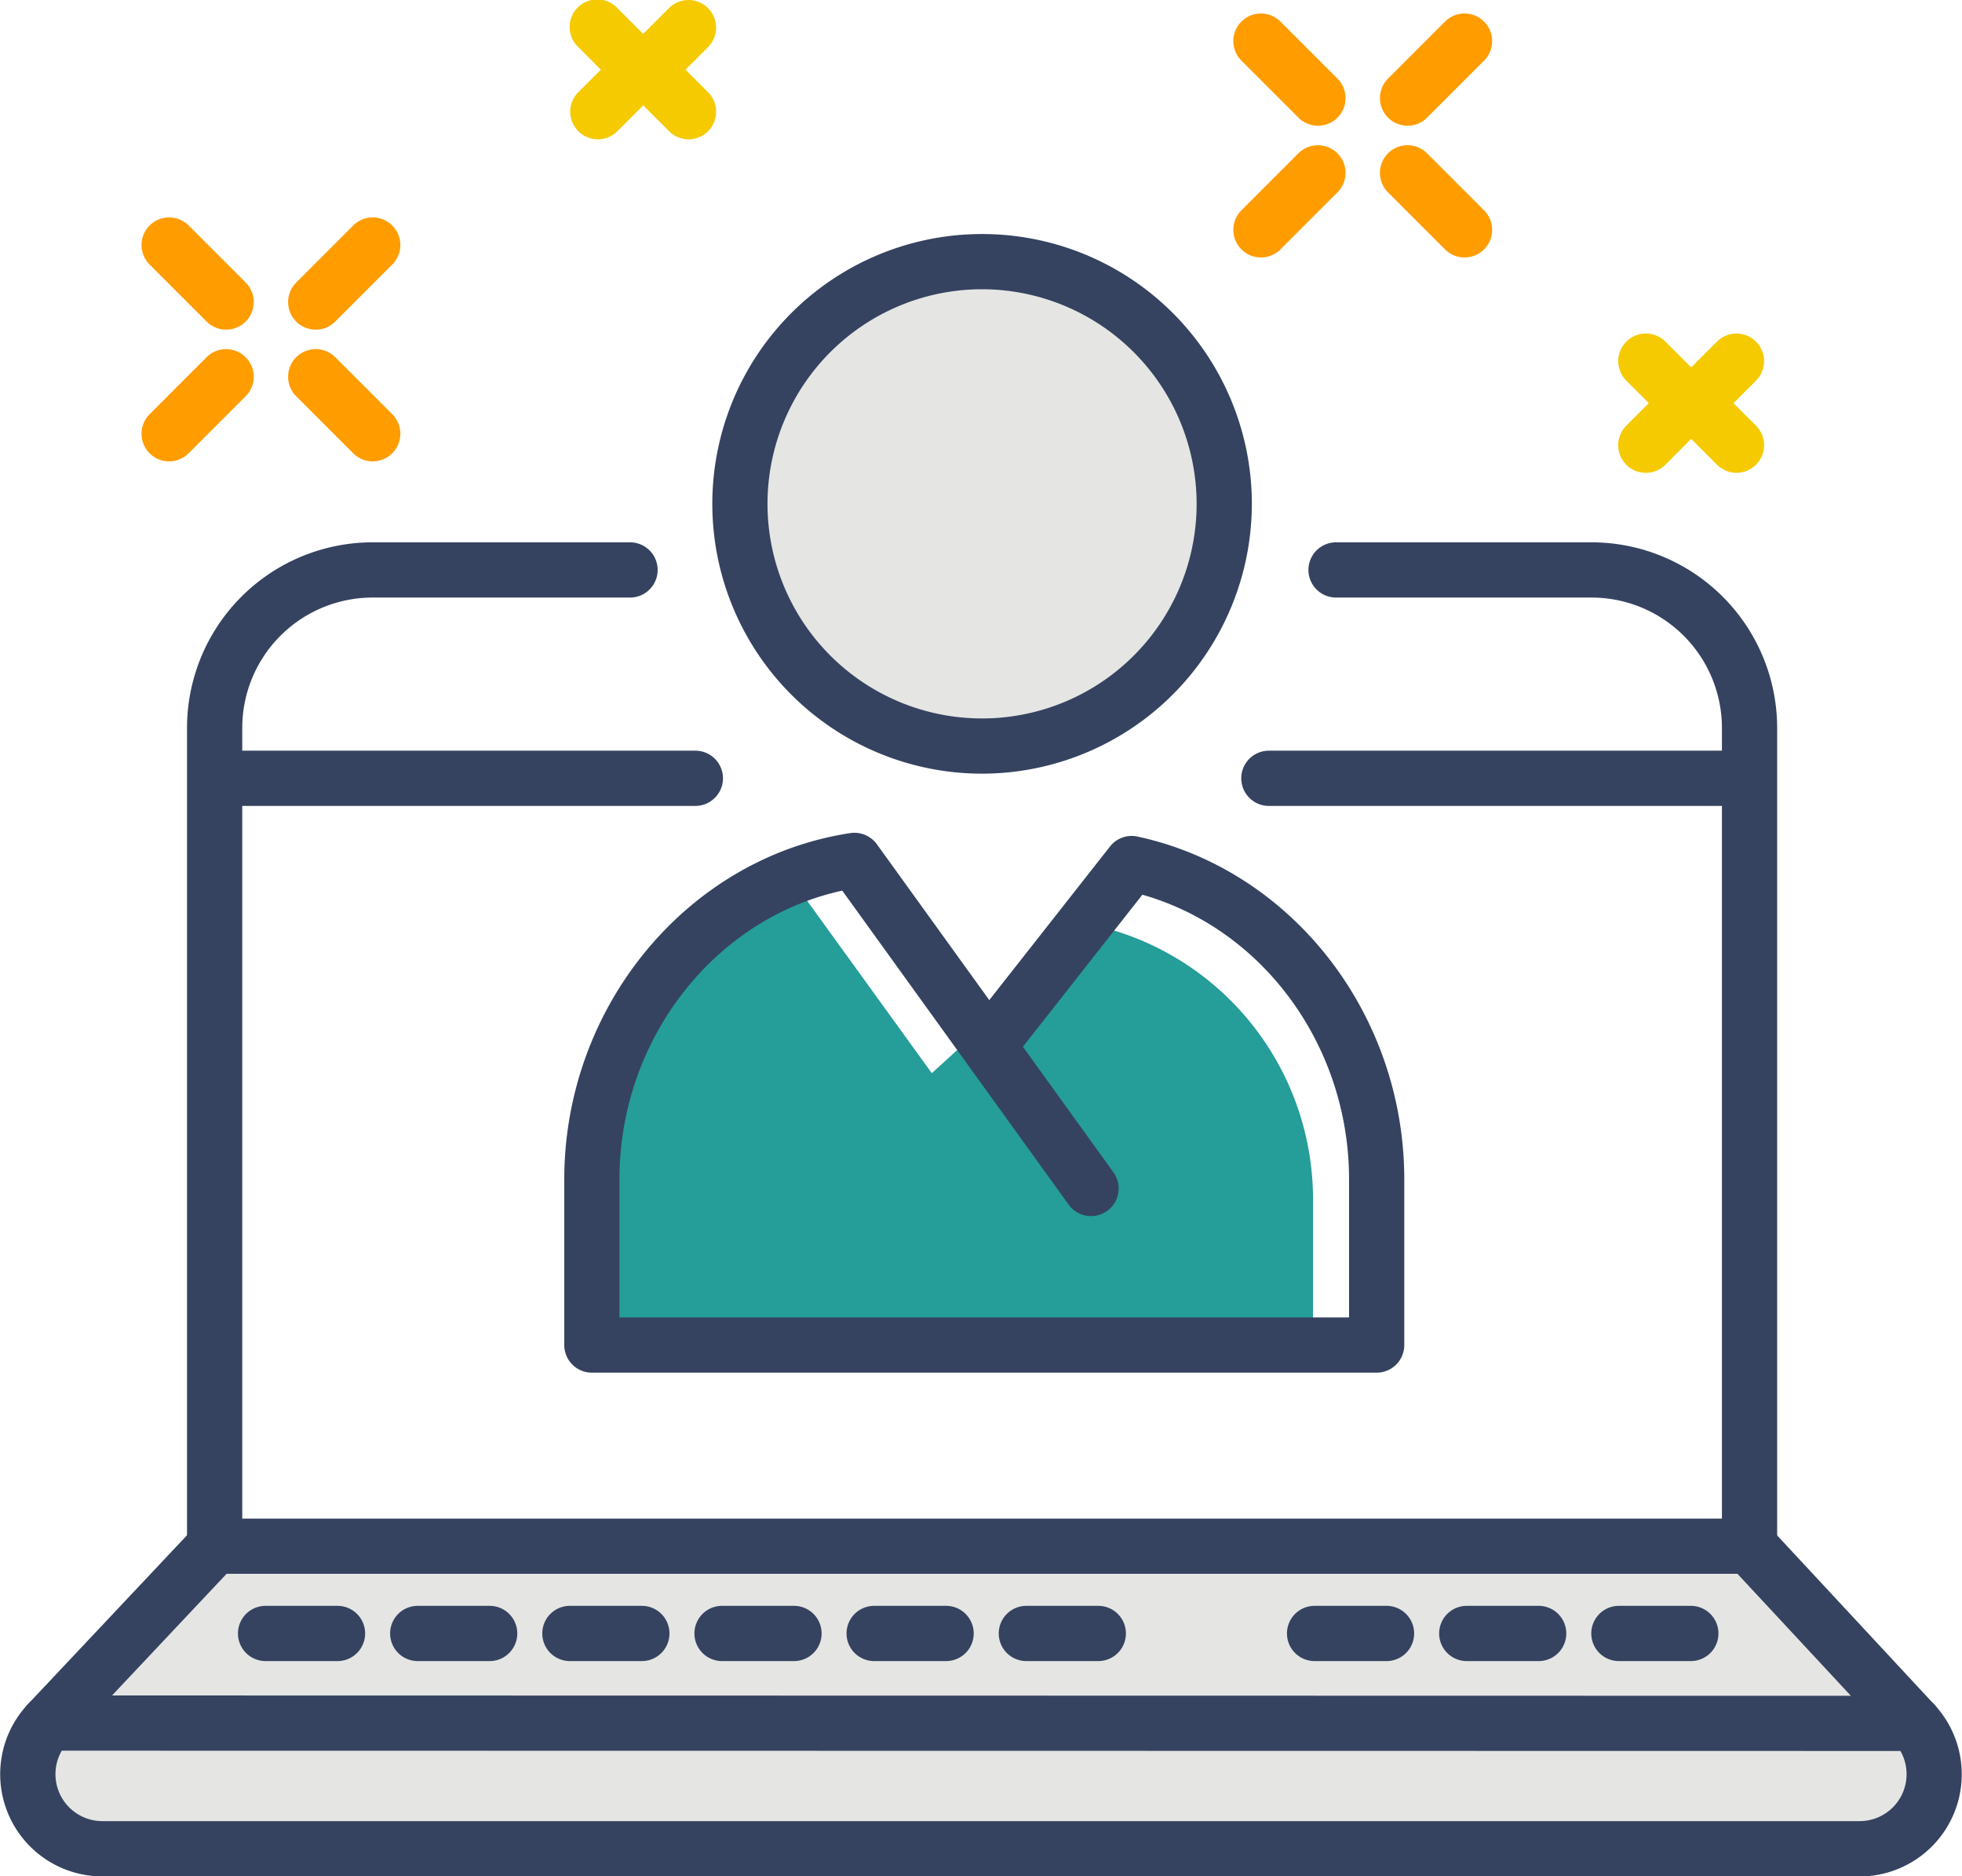 <svg xmlns="http://www.w3.org/2000/svg" xmlns:xlink="http://www.w3.org/1999/xlink" width="145" height="138.648" viewBox="0 0 145 138.648">
  <defs>
    <clipPath id="clip-path">
      <rect id="Rectangle_963" data-name="Rectangle 963" width="145" height="138.648" fill="none"/>
    </clipPath>
  </defs>
  <g id="_5.0-telehealth-icn-dt" data-name="5.0-telehealth-icn-dt" transform="translate(0 0)">
    <g id="Group_1453" data-name="Group 1453" transform="translate(0 0)" clip-path="url(#clip-path)">
      <path id="Path_2043" data-name="Path 2043" d="M36.981,32.37C27.377,33.825,21.435,44.509,21.435,55V65.707h53.3V55A20.764,20.764,0,0,0,58.584,34.69L46.561,45.617" transform="translate(22.303 33.681)" fill="#259d99"/>
      <path id="Path_2044" data-name="Path 2044" d="M14.819,55.991,2.513,69.064a5.508,5.508,0,0,0,4.012,9.284H136.39a5.509,5.509,0,0,0,4.036-9.26l-12.171-13.1" transform="translate(1.044 58.258)" fill="#e5e5e4"/>
      <path id="Path_2045" data-name="Path 2045" d="M62.593,27.371a17.9,17.9,0,1,1-17.9-17.9,17.9,17.9,0,0,1,17.9,17.9" transform="translate(27.884 9.858)" fill="#e5e5e4"/>
      <path id="Path_2046" data-name="Path 2046" d="M45.736,48.349A19.937,19.937,0,1,1,65.674,28.411,19.959,19.959,0,0,1,45.736,48.349m0-35.794A15.857,15.857,0,1,0,61.593,28.411,15.874,15.874,0,0,0,45.736,12.555" transform="translate(26.843 8.818)" fill="#354360"/>
      <path id="Path_2047" data-name="Path 2047" d="M80.48,70.049h-58a2.041,2.041,0,0,1-2.04-2.04V55.77c0-12.763,9.09-23.765,21.145-25.592A2.058,2.058,0,0,1,43.541,31l8.309,11.52,8.921-11.349a2.034,2.034,0,0,1,2.034-.735C74.228,32.9,82.52,43.55,82.52,55.77V68.009a2.041,2.041,0,0,1-2.04,2.04M24.516,65.968H78.439V55.77c0-9.866-6.354-18.509-15.275-21.037l-8.733,11.11a1.4,1.4,0,0,1-.1.118l6.695,9.284a2.04,2.04,0,0,1-3.31,2.387l-16.73-23.2C31.515,36.49,24.516,45.441,24.516,55.77Z" transform="translate(21.262 31.379)" fill="#354360"/>
      <path id="Path_2048" data-name="Path 2048" d="M122.25,95.857H8.814a2.041,2.041,0,0,1-2.04-2.04V33.347A13.722,13.722,0,0,1,20.482,19.639H39.515a2.04,2.04,0,1,1,0,4.081H20.482a9.637,9.637,0,0,0-9.627,9.627V91.776H120.21V33.347a9.64,9.64,0,0,0-9.629-9.627H91.692a2.04,2.04,0,0,1,0-4.081h18.889a13.725,13.725,0,0,1,13.71,13.708V93.816a2.043,2.043,0,0,1-2.04,2.04" transform="translate(7.048 20.434)" fill="#354360"/>
      <path id="Path_2049" data-name="Path 2049" d="M44.252,31.265H8.9a2.04,2.04,0,0,1,0-4.081H44.252a2.04,2.04,0,1,1,0,4.081" transform="translate(7.138 28.285)" fill="#354360"/>
      <path id="Path_2050" data-name="Path 2050" d="M82.346,31.265H47a2.04,2.04,0,0,1,0-4.081H82.346a2.04,2.04,0,0,1,0,4.081" transform="translate(46.775 28.285)" fill="#354360"/>
      <path id="Path_2051" data-name="Path 2051" d="M137.434,81.43H7.568A7.55,7.55,0,0,1,2.071,68.7L14.377,55.633a2.041,2.041,0,0,1,2.971,2.8L5.042,71.5a3.47,3.47,0,0,0,2.526,5.848H137.434a3.47,3.47,0,0,0,2.542-5.832L127.8,58.422a2.041,2.041,0,0,1,2.989-2.779l12.171,13.1a7.55,7.55,0,0,1-5.53,12.692" transform="translate(0 57.218)" fill="#354360"/>
      <path id="Path_2052" data-name="Path 2052" d="M140.7,65.5h0L2.783,65.478a2.04,2.04,0,1,1,0-4.081l137.913.027a2.04,2.04,0,0,1,0,4.081" transform="translate(0.773 63.882)" fill="#354360"/>
      <path id="Path_2053" data-name="Path 2053" d="M15.977,62.233H10.659a2.04,2.04,0,0,1,0-4.081h5.317a2.04,2.04,0,0,1,0,4.081" transform="translate(8.968 60.506)" fill="#354360"/>
      <path id="Path_2054" data-name="Path 2054" d="M21.488,62.233H16.17a2.04,2.04,0,0,1,0-4.081h5.317a2.04,2.04,0,0,1,0,4.081" transform="translate(14.702 60.506)" fill="#354360"/>
      <path id="Path_2055" data-name="Path 2055" d="M27,62.233H21.681a2.04,2.04,0,0,1,0-4.081H27a2.04,2.04,0,0,1,0,4.081" transform="translate(20.436 60.506)" fill="#354360"/>
      <path id="Path_2056" data-name="Path 2056" d="M32.51,62.233H27.192a2.04,2.04,0,0,1,0-4.081H32.51a2.04,2.04,0,1,1,0,4.081" transform="translate(26.17 60.506)" fill="#354360"/>
      <path id="Path_2057" data-name="Path 2057" d="M38.021,62.233H32.7a2.04,2.04,0,0,1,0-4.081h5.317a2.04,2.04,0,0,1,0,4.081" transform="translate(31.904 60.506)" fill="#354360"/>
      <path id="Path_2058" data-name="Path 2058" d="M43.532,62.233H38.214a2.04,2.04,0,0,1,0-4.081h5.317a2.04,2.04,0,0,1,0,4.081" transform="translate(37.638 60.506)" fill="#354360"/>
      <path id="Path_2059" data-name="Path 2059" d="M53.971,62.233H48.653a2.04,2.04,0,0,1,0-4.081h5.317a2.04,2.04,0,0,1,0,4.081" transform="translate(48.5 60.506)" fill="#354360"/>
      <path id="Path_2060" data-name="Path 2060" d="M59.481,62.233H54.165a2.04,2.04,0,0,1,0-4.081h5.315a2.04,2.04,0,0,1,0,4.081" transform="translate(54.235 60.506)" fill="#354360"/>
      <path id="Path_2061" data-name="Path 2061" d="M64.993,62.233H59.675a2.04,2.04,0,1,1,0-4.081h5.317a2.04,2.04,0,1,1,0,4.081" transform="translate(59.968 60.506)" fill="#354360"/>
      <path id="Path_2062" data-name="Path 2062" d="M11.378,16.166a2.035,2.035,0,0,1-1.443-.6L5.724,11.356A2.04,2.04,0,1,1,8.609,8.471l4.212,4.212a2.04,2.04,0,0,1-1.443,3.483" transform="translate(5.333 8.192)" fill="#ff9c00"/>
      <path id="Path_2063" data-name="Path 2063" d="M12.477,16.166a2.04,2.04,0,0,1-1.443-3.483l4.212-4.212a2.04,2.04,0,1,1,2.885,2.885l-4.212,4.212a2.035,2.035,0,0,1-1.443.6" transform="translate(10.858 8.192)" fill="#ff9c00"/>
      <path id="Path_2064" data-name="Path 2064" d="M7.167,20.936a2.04,2.04,0,0,1-1.443-3.483l4.212-4.212a2.04,2.04,0,0,1,2.885,2.885L8.609,20.338a2.035,2.035,0,0,1-1.443.6" transform="translate(5.333 13.155)" fill="#ff9c00"/>
      <path id="Path_2065" data-name="Path 2065" d="M16.688,20.936a2.035,2.035,0,0,1-1.443-.6l-4.212-4.212a2.04,2.04,0,0,1,2.885-2.885l4.212,4.212a2.04,2.04,0,0,1-1.443,3.483" transform="translate(10.858 13.155)" fill="#ff9c00"/>
      <path id="Path_2066" data-name="Path 2066" d="M50.922,8.781a2.035,2.035,0,0,1-1.443-.6L45.268,3.971a2.04,2.04,0,0,1,2.885-2.885L52.365,5.3a2.04,2.04,0,0,1-1.443,3.483" transform="translate(46.478 0.508)" fill="#ff9c00"/>
      <path id="Path_2067" data-name="Path 2067" d="M52.021,8.781A2.04,2.04,0,0,1,50.578,5.3L54.79,1.086a2.04,2.04,0,0,1,2.885,2.885L53.463,8.183a2.035,2.035,0,0,1-1.443.6" transform="translate(52.003 0.508)" fill="#ff9c00"/>
      <path id="Path_2068" data-name="Path 2068" d="M46.711,13.552a2.04,2.04,0,0,1-1.443-3.483L49.48,5.857a2.04,2.04,0,1,1,2.885,2.885l-4.212,4.212a2.035,2.035,0,0,1-1.443.6" transform="translate(46.478 5.472)" fill="#ff9c00"/>
      <path id="Path_2069" data-name="Path 2069" d="M56.232,13.552a2.035,2.035,0,0,1-1.443-.6L50.578,8.742a2.04,2.04,0,0,1,2.885-2.885l4.212,4.212a2.04,2.04,0,0,1-1.443,3.483" transform="translate(52.003 5.472)" fill="#ff9c00"/>
      <path id="Path_2070" data-name="Path 2070" d="M62.527,18.035a2.043,2.043,0,0,1-1.445-.6l-1.873-1.875A2.041,2.041,0,1,1,62.1,12.676l1.875,1.875a2.04,2.04,0,0,1-1.445,3.483" transform="translate(60.983 12.567)" fill="#f5ca00"/>
      <path id="Path_2071" data-name="Path 2071" d="M63.016,18.034a2.04,2.04,0,0,1-1.443-3.483l1.875-1.875a2.04,2.04,0,0,1,2.885,2.885l-1.875,1.875a2.035,2.035,0,0,1-1.443.6" transform="translate(63.443 12.567)" fill="#f5ca00"/>
      <path id="Path_2072" data-name="Path 2072" d="M60.652,20.159a2.04,2.04,0,0,1-1.445-3.483L61.082,14.8a2.041,2.041,0,1,1,2.887,2.885L62.1,19.561a2.043,2.043,0,0,1-1.445.6" transform="translate(60.983 14.777)" fill="#f5ca00"/>
      <path id="Path_2073" data-name="Path 2073" d="M64.891,20.158a2.035,2.035,0,0,1-1.443-.6l-1.875-1.875A2.04,2.04,0,0,1,64.458,14.8l1.875,1.875a2.04,2.04,0,0,1-1.443,3.483" transform="translate(63.443 14.777)" fill="#f5ca00"/>
      <path id="Path_2074" data-name="Path 2074" d="M24.57,5.957a2.043,2.043,0,0,1-1.445-.6L21.252,3.483A2.041,2.041,0,1,1,24.139.6l1.875,1.875A2.04,2.04,0,0,1,24.57,5.957" transform="translate(21.49 0)" fill="#f5ca00"/>
      <path id="Path_2075" data-name="Path 2075" d="M25.059,5.956a2.04,2.04,0,0,1-1.443-3.483L25.491.6a2.04,2.04,0,0,1,2.885,2.885L26.5,5.359a2.035,2.035,0,0,1-1.443.6" transform="translate(23.949 0)" fill="#f5ca00"/>
      <path id="Path_2076" data-name="Path 2076" d="M22.695,8.082A2.04,2.04,0,0,1,21.25,4.6l1.875-1.875a2.041,2.041,0,1,1,2.887,2.885L24.14,7.484a2.043,2.043,0,0,1-1.445.6" transform="translate(21.49 2.211)" fill="#f5ca00"/>
      <path id="Path_2077" data-name="Path 2077" d="M26.935,8.081a2.035,2.035,0,0,1-1.443-.6L23.617,5.608A2.04,2.04,0,1,1,26.5,2.723L28.378,4.6a2.04,2.04,0,0,1-1.443,3.483" transform="translate(23.95 2.211)" fill="#f5ca00"/>
    </g>
  </g>
</svg>
